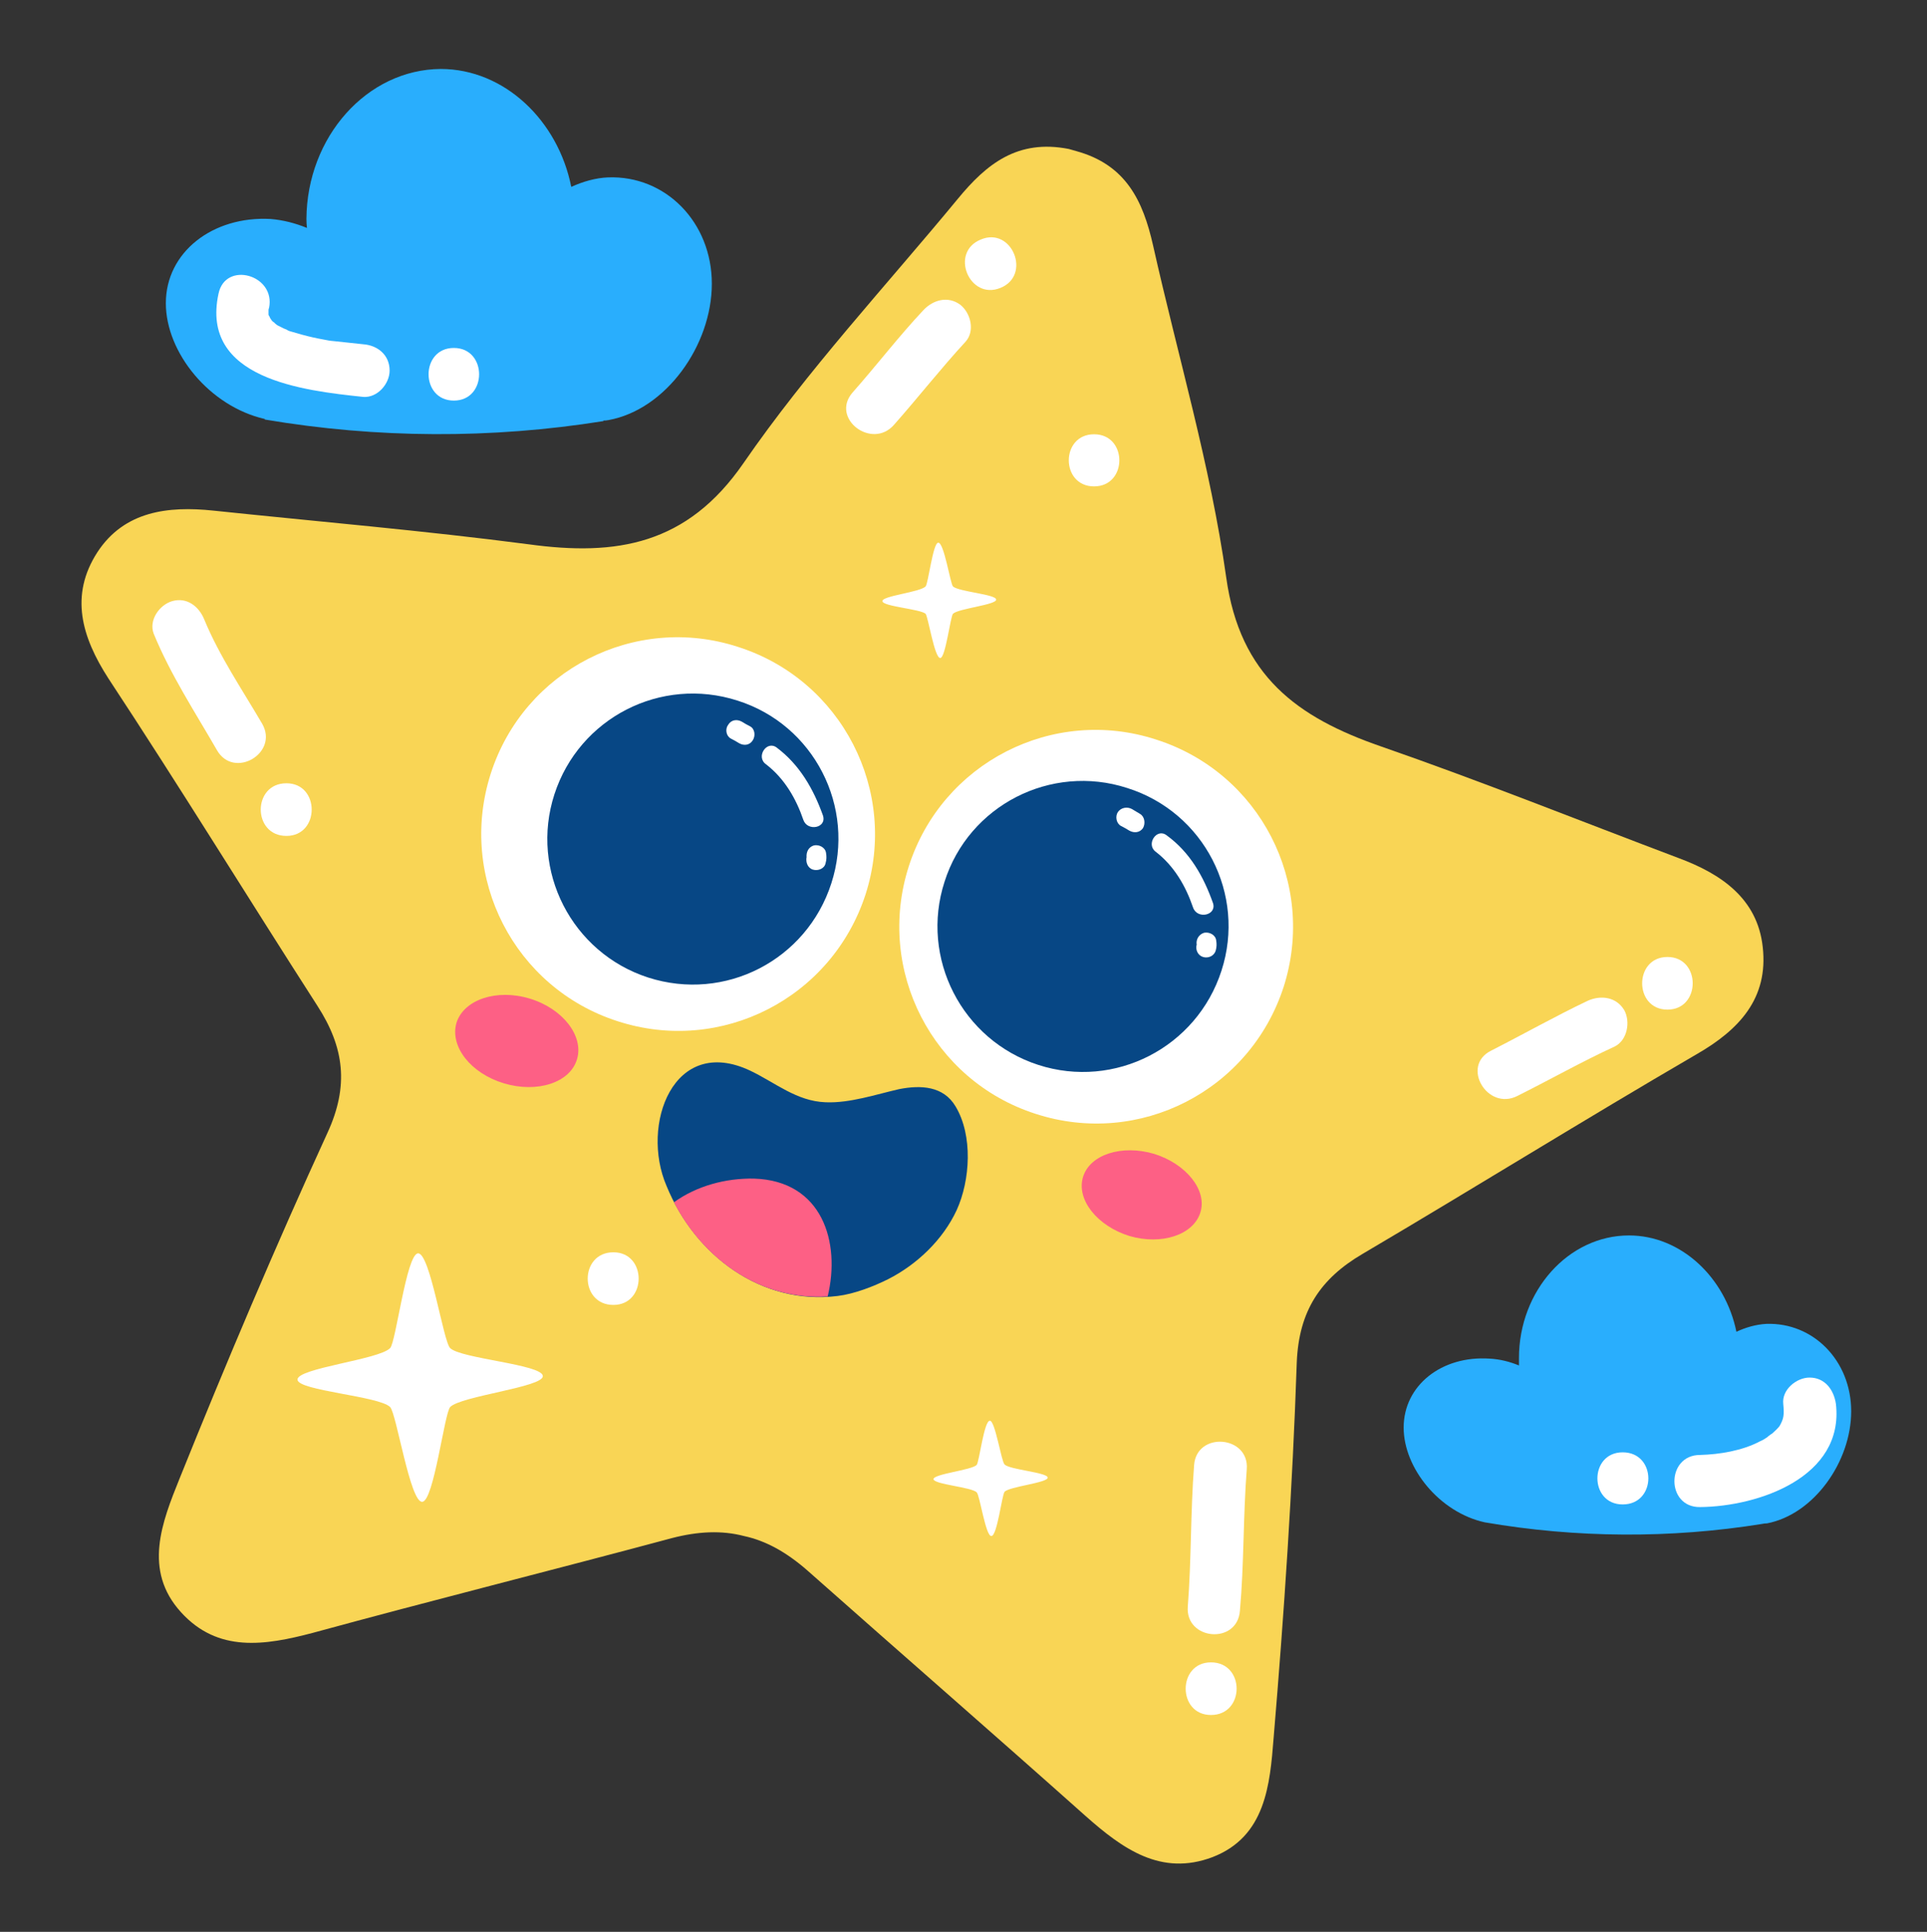 <svg version="1.2" xmlns="http://www.w3.org/2000/svg" viewBox="0 0 366 367" width="366" height="367">
	<rect x="0" y="0" width="366" height="367" fill="#333333" stroke="none"/>
	<title>21913893_6416823-ai</title>
	<style>
		.s0 { fill: #29aefd } 
		.s1 { fill: #f9d555 } 
		.s2 { fill: #ffffff } 
		.s3 { fill: #074785 } 
		.s4 { fill: #fd6085 } 
	</style>
	<g id="OBJECTS">
		<g id="&lt;Group&gt;">
			<g id="&lt;Group&gt;">
				<path id="&lt;Compound Path&gt;" class="s0" d="m115.5 33.7c-2.4 0.1-4.8 0.8-7 1.8-2.5-12.6-12.7-22.4-24.8-22.4-14 0.1-25.4 12.9-25.5 28.5q0 0.8 0.1 1.7c-2.2-0.9-4.5-1.5-6.9-1.7-11-0.6-19.9 6.3-19.9 16 0 9.4 8.3 19.6 18.8 22q0 0 0 0.1c21.3 3.6 43 3.7 64.3 0.3q0-0.1 0-0.1 0.5 0 1-0.1c10.9-2 19.6-14.2 19.6-25.9 0-11.7-8.8-20.6-19.7-20.2z"/>
				<path id="&lt;Compound Path&gt;" class="s0" d="m335.5 251.5c-2 0.1-4 0.7-5.7 1.5-2.1-10.3-10.5-18.3-20.4-18.3-11.5 0-20.9 10.5-20.9 23.3q0 0.7 0 1.4c-1.7-0.7-3.6-1.2-5.6-1.3-9.1-0.6-16.3 5.1-16.3 13.1 0 7.7 6.8 16.1 15.4 18q0 0 0 0c17.4 3 35.3 3.1 52.7 0.3q0 0 0 0 0.4-0.1 0.9-0.1c8.9-1.7 16-11.7 16-21.3 0-9.6-7.2-16.9-16.1-16.6z"/>
				<path id="&lt;Path&gt;" class="s1" d="m18.5 104.9c5.1-7.8 13.4-8.8 22-7.9 20 2.1 40 3.8 59.9 6.4 16.7 2.3 30.1 0.1 40.8-15.4 12.2-17.7 27-33.6 40.7-50.2 5.5-6.7 11.4-11.4 21.1-9.5q0.3 0.1 0.7 0.2 0.3 0.1 0.7 0.2c9.5 2.6 12.7 9.5 14.6 17.9 4.7 21 10.9 41.8 13.9 63.1 2.6 18.7 13.5 26.6 29.4 32.1 19 6.6 37.7 14.1 56.5 21.2 8.1 3 15 7.7 16 16.9 1.1 9.7-4.4 15.7-12.6 20.4-21.3 12.4-42.2 25.4-63.4 37.9-8 4.7-12.1 10.8-12.5 20.6-0.8 23.8-2.4 47.6-4.4 71.4-0.7 8.8-1.5 18.7-11.6 22.6-9.8 3.7-17.1-1.6-24.1-7.8-17.6-15.7-35.3-31.1-52.9-46.7-3.9-3.4-7.8-5.6-12-6.5-4.2-1.1-8.7-0.9-13.7 0.4-22.7 6.1-45.5 11.8-68.2 18-9.1 2.4-18 3.8-25-3.9-7.3-8-3.6-17.2-0.3-25.4 8.9-22.1 18.2-44.1 28.1-65.7 4.1-8.9 3.2-16.2-1.9-24.1-13.3-20.7-26.2-41.7-39.7-62.2-5.1-7.9-7.4-15.8-2.1-24z"/>
				<g id="&lt;Group&gt;">
					<path id="&lt;Path&gt;" class="s2" d="m164.4 169.9c-6.4 19.7-27.4 30.5-47.1 24.1-19.6-6.3-30.4-27.3-24.1-47 6.3-19.7 27.4-30.5 47-24.1 19.7 6.3 30.5 27.4 24.2 47z"/>
					<path id="&lt;Path&gt;" class="s3" d="m157.9 167.8c-4.7 14.6-20.2 22.6-34.8 17.9-14.5-4.7-22.5-20.3-17.8-34.8 4.7-14.5 20.2-22.5 34.8-17.8 14.5 4.6 22.5 20.2 17.8 34.7z"/>
					<path id="&lt;Path&gt;" class="s4" d="m109.6 201.2c-1.3 4.5-7.6 6.5-13.9 4.6-6.3-1.9-10.3-7-9-11.5 1.4-4.4 7.6-6.5 13.9-4.6 6.3 1.9 10.3 7.1 9 11.5z"/>
					<path id="&lt;Path&gt;" class="s4" d="m228 230.3c-1.3 4.3-7.4 6.3-13.5 4.5-6.1-1.9-10.1-6.9-8.8-11.2 1.3-4.3 7.4-6.2 13.5-4.4 6.1 1.9 10.1 6.9 8.8 11.1z"/>
					<path id="&lt;Path&gt;" class="s2" d="m156.3 154.9c-1.8-5-4.4-9.6-8.8-12.9-1.9-1.4-4 1.8-2 3.2 3.5 2.7 5.7 6.5 7.1 10.6 0.8 2.2 4.5 1.5 3.7-0.9z"/>
					<path id="&lt;Path&gt;" class="s2" d="m142.5 138q-0.8-0.4-1.6-0.9c-0.9-0.5-2-0.4-2.6 0.6-0.6 0.8-0.4 2.1 0.5 2.6q0.8 0.4 1.6 0.9c0.9 0.5 2 0.4 2.6-0.6 0.5-0.8 0.4-2.1-0.5-2.6z"/>
					<g id="&lt;Group&gt;">
						<path id="&lt;Path&gt;" class="s2" d="m156.9 162.1c-0.1-1.1-1.3-1.7-2.3-1.5-1 0.3-1.5 1.2-1.4 2.3q0-0.1 0-0.1c-0.2 1 0.2 2.1 1.2 2.4 1 0.3 2.2-0.2 2.4-1.2 0.2-0.7 0.2-1.3 0.1-1.9z"/>
						<path id="&lt;Path&gt;" class="s2" d="m153.2 162.9q0 0 0 0.1 0-0.1 0-0.1c-0.1-0.6 0-0.2 0 0z"/>
						<path id="&lt;Path&gt;" class="s2" d="m153.2 163c-0.1 0.2 0 0.1 0 0z"/>
						<path id="&lt;Path&gt;" class="s2" d="m153.2 162.9q0 0 0 0 0 0 0 0 0 0 0 0z"/>
					</g>
					<path id="&lt;Path&gt;" class="s2" d="m243.8 187.5c-6.4 19.7-27.4 30.5-47.1 24.1-19.6-6.3-30.4-27.3-24.1-47 6.3-19.7 27.4-30.5 47-24.1 19.7 6.3 30.5 27.3 24.2 47z"/>
					<path id="&lt;Path&gt;" class="s3" d="m232 184.4c-4.7 14.6-20.3 22.6-34.8 17.9-14.5-4.7-22.5-20.3-17.8-34.8 4.6-14.5 20.2-22.5 34.7-17.8 14.6 4.6 22.6 20.2 17.9 34.7z"/>
					<path id="&lt;Path&gt;" class="s2" d="m230.4 171.6c-1.8-5.1-4.4-9.7-8.8-12.9-1.9-1.5-4 1.7-2.1 3.1 3.5 2.7 5.7 6.5 7.1 10.6 0.8 2.3 4.5 1.5 3.8-0.8z"/>
					<path id="&lt;Path&gt;" class="s2" d="m216.5 154.6q-0.7-0.4-1.5-0.9c-0.9-0.5-2.1-0.3-2.7 0.6-0.5 0.8-0.3 2.1 0.6 2.6q0.8 0.4 1.6 0.9c0.9 0.5 2 0.4 2.6-0.5 0.5-0.9 0.3-2.2-0.6-2.7z"/>
					<g id="&lt;Group&gt;">
						<path id="&lt;Path&gt;" class="s2" d="m231 178.7c-0.1-1.1-1.3-1.7-2.3-1.5-1 0.3-1.6 1.3-1.4 2.3q0 0 0-0.1c-0.3 1 0.2 2.1 1.2 2.4 1 0.3 2.1-0.2 2.4-1.2 0.2-0.7 0.2-1.3 0.1-1.9z"/>
						<path id="&lt;Path&gt;" class="s2" d="m227.3 179.5q0 0 0 0.1 0-0.1 0-0.1c-0.1-0.6 0-0.2 0 0z"/>
						<path id="&lt;Path&gt;" class="s2" d="m227.3 179.6c-0.1 0.2-0.1 0.1 0 0z"/>
						<path id="&lt;Path&gt;" class="s2" d="m227.3 179.5z"/>
					</g>
				</g>
				<g id="&lt;Group&gt;">
					<path id="&lt;Path&gt;" class="s3" d="m142.5 203.4c4.8 2.3 8.8 5.8 14.3 6 4.6 0.2 9.6-1.5 14-2.5 4.1-0.8 8.4-0.6 10.7 3.3 3.3 5.5 2.8 14 0.2 19.7-2.6 5.6-7.5 10.3-13 13.1-2.8 1.4-6.4 2.8-9.6 3.2-14.5 1.8-27.1-7.7-32.5-20.9-5-11.6 1.3-28.8 15.9-21.9z"/>
				</g>
				<g id="&lt;Group&gt;">
					<path id="&lt;Path&gt;" class="s4" d="m128 228.4c4.3-3.1 9.8-4.6 15.2-4.5 13 0.4 16.5 12.1 14 22.4-12.6 0.8-23.5-6.9-29.2-17.9z"/>
				</g>
				<g id="&lt;Group&gt;">
					<path id="&lt;Compound Path&gt;" class="s2" d="m85.5 256.1c-1.3-1.2-3.8-18.1-6.1-18-2.2 0.1-4.2 16.9-5.3 18-2.1 2.2-17.7 3.8-17.6 6 0.1 2.1 15.5 3.1 17.6 5.2 1.2 1.2 3.8 18.2 6.1 18 2.2-0.1 4.2-16.8 5.3-18 2-2.1 17.8-3.8 17.6-5.9-0.1-2.2-15.6-3.3-17.6-5.3z"/>
					<path id="&lt;Compound Path&gt;" class="s2" d="m181 111.4c-0.5-0.5-1.7-8.4-2.8-8.3-1 0-1.9 7.8-2.4 8.3-1 1.1-8.3 1.8-8.2 2.8 0 1 7.2 1.5 8.2 2.4 0.5 0.6 1.7 8.5 2.8 8.4 1-0.1 1.9-7.8 2.4-8.4 1-1 8.3-1.7 8.2-2.7 0-1-7.2-1.5-8.2-2.5z"/>
					<path id="&lt;Compound Path&gt;" class="s2" d="m190.8 278.2c-0.6-0.5-1.8-8.4-2.8-8.3-1.1 0-2 7.8-2.5 8.4-1 1-8.2 1.7-8.2 2.7 0.1 1 7.2 1.5 8.2 2.5 0.6 0.5 1.7 8.4 2.8 8.3 1.1 0 2-7.8 2.5-8.4 0.9-1 8.2-1.7 8.2-2.7-0.1-1-7.3-1.5-8.2-2.5z"/>
					<path id="&lt;Path&gt;" class="s2" d="m49.8 137.5c-3.8-6.5-8.1-12.8-11-19.8-1-2.5-3.3-4.3-6.1-3.5-2.4 0.7-4.5 3.6-3.5 6.2 3.2 7.8 7.8 14.8 12 22.1 3.2 5.6 11.8 0.6 8.6-5z"/>
					<path id="&lt;Path&gt;" class="s2" d="m54.4 148.8c-6.5 0-6.5 10 0 10 6.4 0 6.4-10 0-10z"/>
					<path id="&lt;Path&gt;" class="s2" d="m116.5 237.9c-6.5 0-6.5 10 0 10 6.4 0 6.4-10 0-10z"/>
					<path id="&lt;Path&gt;" class="s2" d="m207.8 82.5c-6.4 0-6.4 9.9 0 9.9 6.4 0 6.4-9.9 0-9.9z"/>
					<path id="&lt;Path&gt;" class="s2" d="m308.5 191.9c-1.5-2.5-4.4-2.9-6.9-1.8-6.3 3-12.3 6.4-18.4 9.5-5.8 2.9-0.7 11.5 5 8.6 6.2-3.1 12.2-6.5 18.5-9.4 2.4-1.2 3-4.7 1.8-6.9z"/>
					<path id="&lt;Path&gt;" class="s2" d="m316.7 181.8c-6.4 0-6.4 10 0 10 6.4 0 6.4-10 0-10z"/>
					<path id="&lt;Path&gt;" class="s2" d="m182.4 57.9c-2.3-1.7-5.1-1-7 1-4.7 5-8.9 10.5-13.5 15.7-4.2 4.9 3.7 10.9 7.9 6.1 4.6-5.2 8.9-10.7 13.6-15.8 1.8-2 1-5.4-1-7z"/>
					<path id="&lt;Path&gt;" class="s2" d="m186.3 45.5c-6 2.4-2.2 11.6 3.7 9.2 6-2.4 2.2-11.7-3.7-9.2z"/>
					<path id="&lt;Path&gt;" class="s2" d="m236.8 279.1c0.5-6.4-9.5-7.2-10-0.8-0.7 9-0.5 18-1.2 26.9-0.5 6.4 9.4 7.3 9.9 0.8 0.8-8.9 0.6-17.9 1.3-26.9z"/>
					<path id="&lt;Path&gt;" class="s2" d="m230 315.8c-6.4 0-6.4 10 0 10 6.5 0 6.5-10 0-10z"/>
				</g>
				<path id="&lt;Path&gt;" class="s2" d="m69 65.4q-2.8-0.3-5.6-0.6c-0.2 0-0.9-0.1-0.9-0.1q-1.1-0.2-2.1-0.4-2-0.4-4-1-0.7-0.2-1.4-0.4-0.3-0.1-0.6-0.3 0 0-0.5-0.2-0.6-0.3-1.2-0.6-0.3-0.2-0.5-0.4-0.1-0.1-0.2-0.2c-0.1 0-0.4-0.3-0.5-0.5-0.2-0.2-0.3-0.6-0.4-0.7q-0.1-0.1-0.1-0.3 0 0 0-0.1 0-0.4 0-0.7 0-0.2 0.1-0.4c1.3-6.3-8.3-9-9.6-2.7-3.5 16.2 16.1 18.4 27.5 19.6 2.7 0.2 5-2.5 5-5 0-3-2.3-4.8-5-5z"/>
				<path id="&lt;Path&gt;" class="s2" d="m86.2 66.1c-6.4 0-6.4 10 0 10 6.4 0 6.4-10 0-10z"/>
				<path id="&lt;Path&gt;" class="s2" d="m348.7 266.7c-0.4-2.7-2.1-5-5-5-2.5 0-5.3 2.3-5 5 0.2 2.1 0.1 2.8-0.7 4.2-0.2 0.3-0.8 0.9-1.6 1.6 0.6-0.5-0.8 0.5-0.7 0.5q-0.7 0.5-1.4 0.8c-3.4 1.8-7.7 2.5-11.4 2.6-6.5 0-6.5 10 0 9.9 11.1-0.1 27.4-5.7 25.8-19.6z"/>
				<path id="&lt;Path&gt;" class="s2" d="m308.2 275.9c-6.4 0-6.4 9.9 0 9.9 6.5 0 6.5-9.9 0-9.9z"/>
			</g>
		</g>
	</g>
</svg>